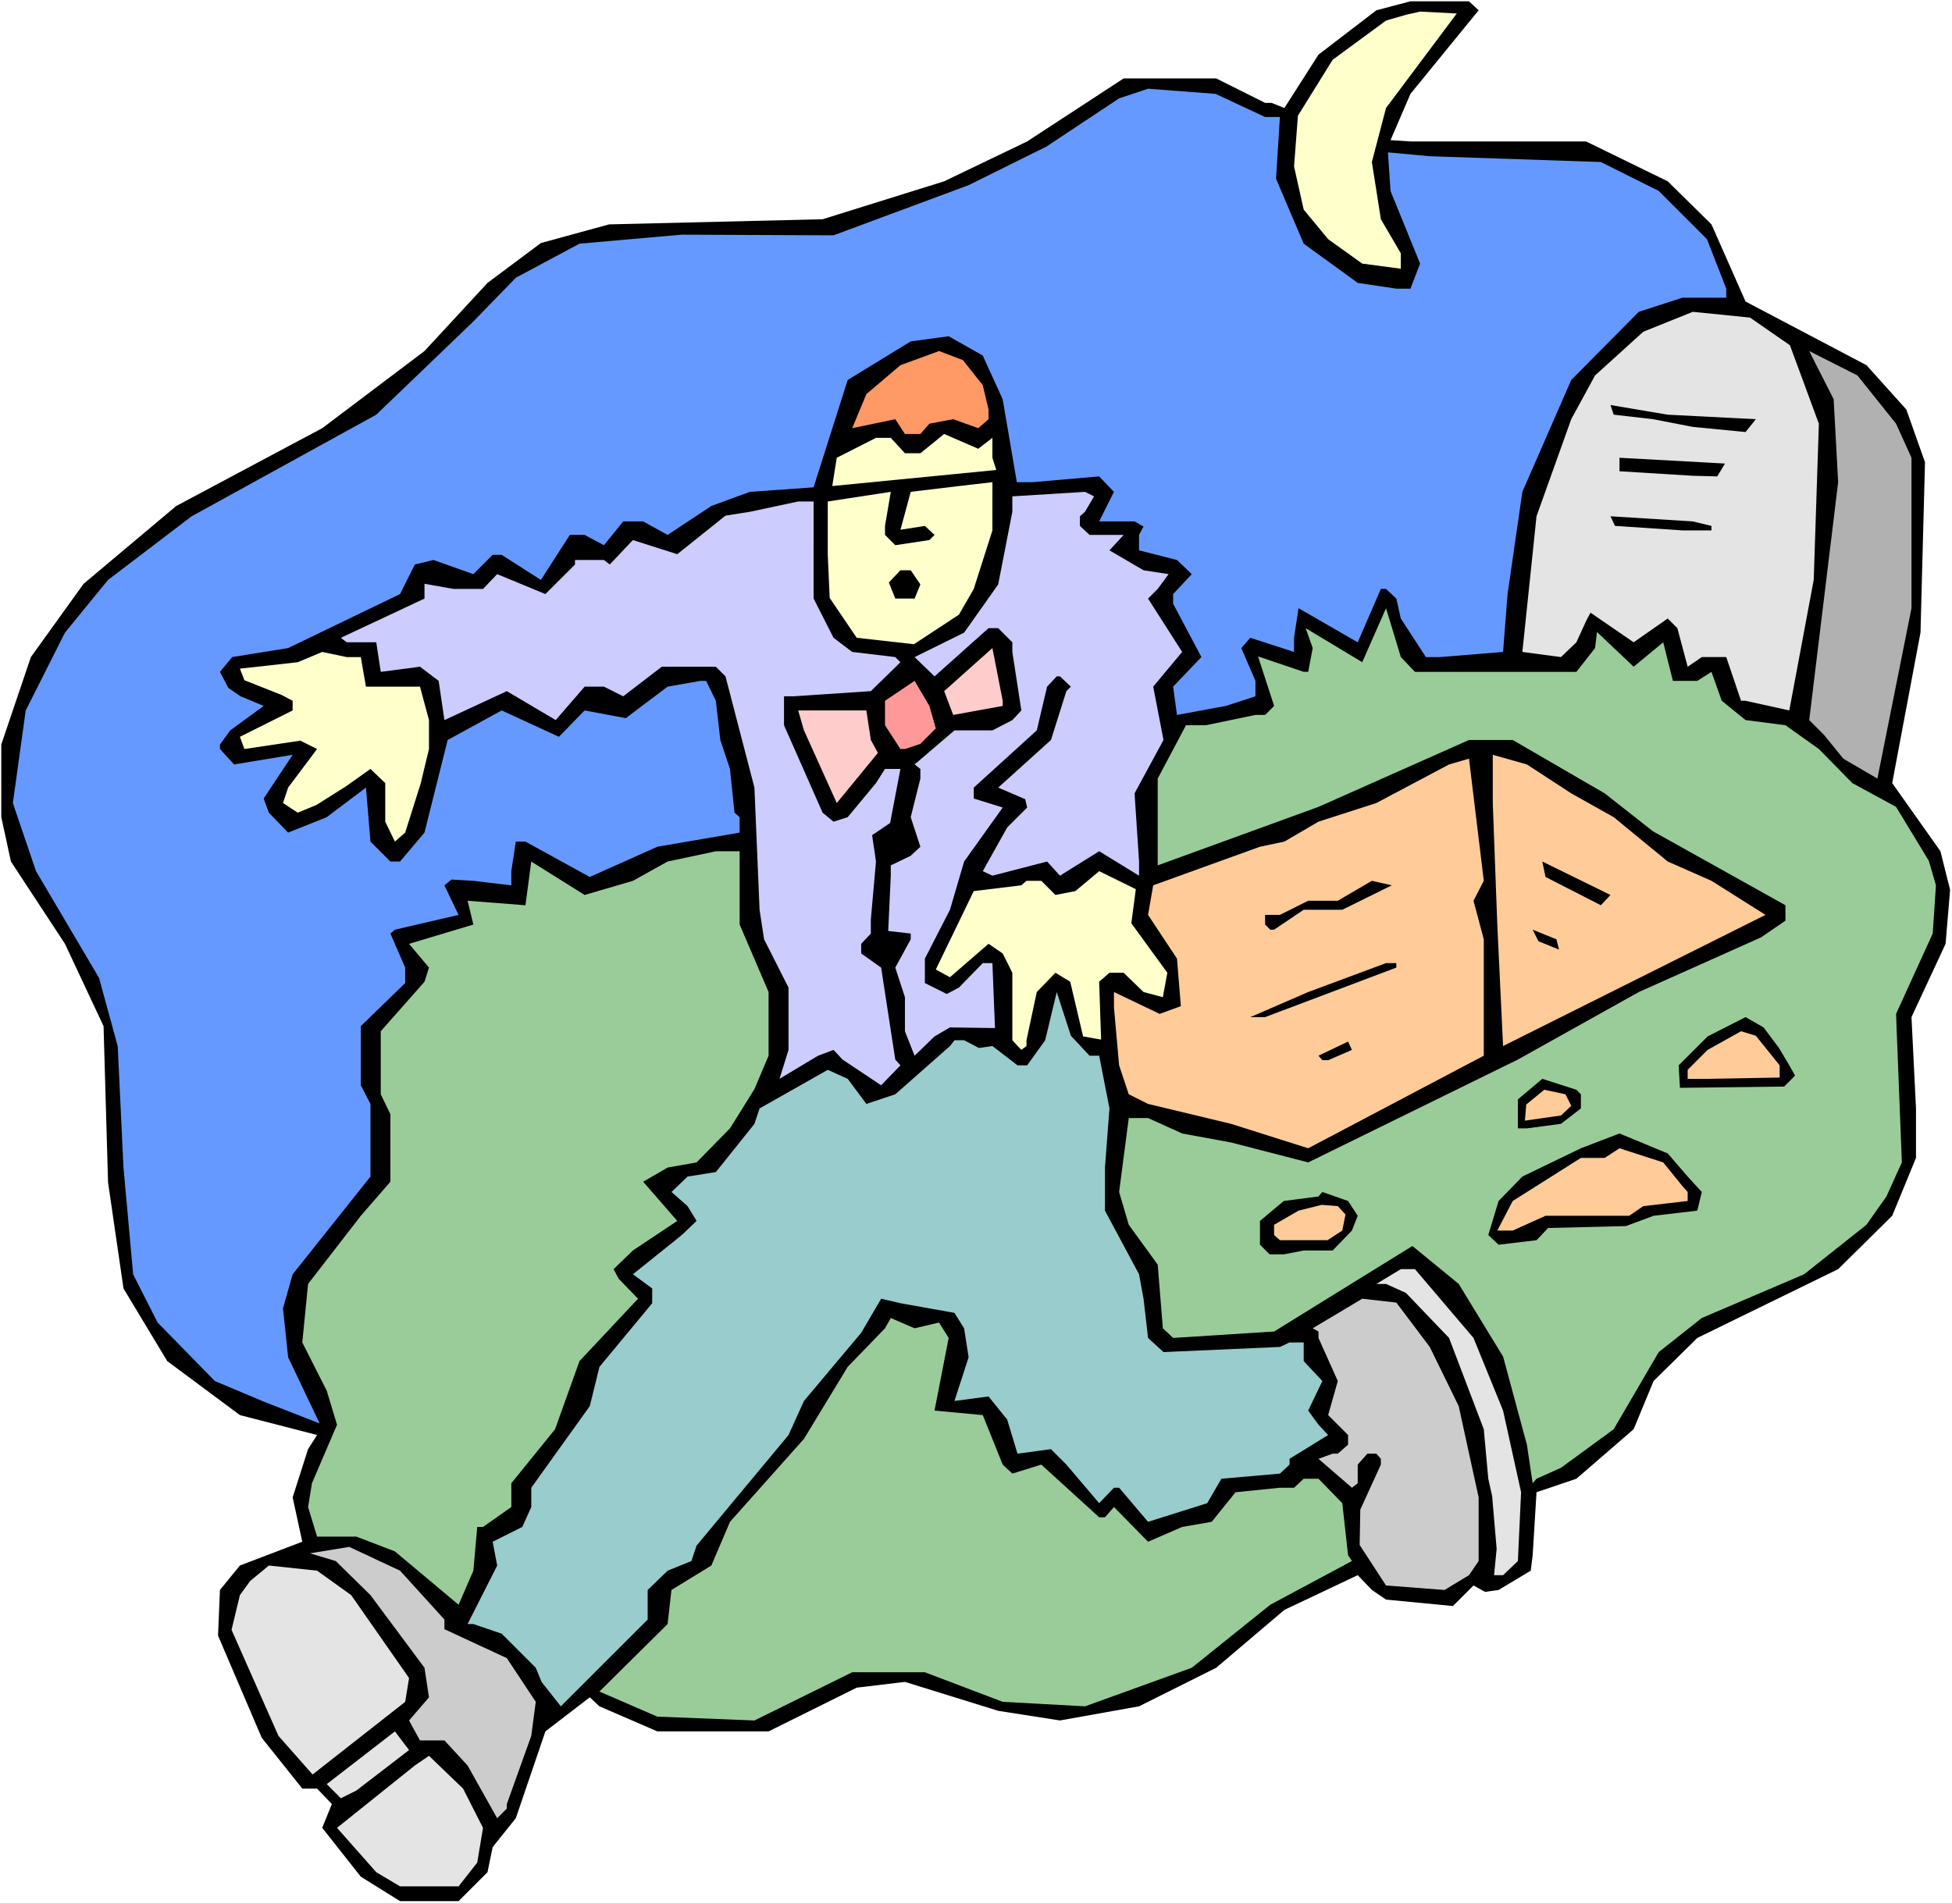 <?xml version="1.0" encoding="UTF-8" standalone="no"?>
<svg
   version="1.0"
   width="129.766mm"
   height="126.581mm"
   id="svg45"
   sodipodi:docname="Cemetery 06.wmf"
   xmlns:inkscape="http://www.inkscape.org/namespaces/inkscape"
   xmlns:sodipodi="http://sodipodi.sourceforge.net/DTD/sodipodi-0.dtd"
   xmlns="http://www.w3.org/2000/svg"
   xmlns:svg="http://www.w3.org/2000/svg">
  <rect width="100%" height="100%" fill="#333333" stroke="none"/>
  <sodipodi:namedview
     id="namedview45"
     pagecolor="#ffffff"
     bordercolor="#000000"
     borderopacity="0.25"
     inkscape:showpageshadow="2"
     inkscape:pageopacity="0.0"
     inkscape:pagecheckerboard="0"
     inkscape:deskcolor="#d1d1d1"
     inkscape:document-units="mm" />
  <defs
     id="defs1">
    <pattern
       id="WMFhbasepattern"
       patternUnits="userSpaceOnUse"
       width="6"
       height="6"
       x="0"
       y="0" />
  </defs>
  <path
     style="fill:#ffffff;fill-opacity:1;fill-rule:evenodd;stroke:none"
     d="M 0,478.416 H 490.455 V 0 H 0 Z"
     id="path1" />
  <path
     style="fill:#000000;fill-opacity:1;fill-rule:evenodd;stroke:none"
     d="m 371.518,2.585 -17.13,21.004 -5.01,11.633 5.01,0.323 h 44.117 l 20.523,10.017 10.989,10.825 8.565,19.389 30.381,15.996 10.019,11.148 4.686,13.249 -1.131,42.817 -7.11,37.808 12.12,17.127 2.424,9.694 -1.131,13.572 -8.565,18.419 1.131,22.943 v 12.441 l -5.979,14.542 -13.574,13.411 -35.39,17.288 -10.989,10.825 -5.01,12.118 -14.382,12.441 -10.019,3.393 -0.97,15.834 -0.485,3.878 -8.08,4.847 -3.394,0.485 -2.909,-1.616 -5.171,5.17 -16.806,-1.616 -3.555,-2.424 -3.555,-3.716 -18.422,8.725 -17.13,14.542 -19.392,9.694 -19.877,3.555 -15.514,-2.424 -23.432,-7.271 -12.12,1.454 -22.139,10.987 h -27.957 l -14.544,-6.301 -2.424,-2.262 -11.15,8.563 -7.434,21.812 -5.818,7.271 -1.293,6.301 -7.272,7.271 h -14.706 l -9.858,-6.14 -9.696,-12.28 2.424,-5.978 -3.717,-3.878 h -3.717 l -10.181,-12.764 -10.989,-25.69 0.485,-11.472 5.01,-6.14 15.675,-5.978 -2.424,-11.149 3.878,-12.118 2.262,-3.555 L 60.277,355.621 42.016,342.049 31.027,323.791 27.149,297.132 26.018,257.87 16.322,237.188 2.747,216.507 0.323,205.359 V 187.101 L 7.757,165.127 21.008,146.708 44.278,127.157 80.962,107.607 106.656,88.219 l 15.837,-17.127 13.413,-10.017 17.13,-4.686 53.651,-1.293 30.542,-9.533 20.846,-10.017 24.24,-15.834 h 23.27 l 12.282,6.14 h 1.616 l 3.232,1.293 8.565,-13.411 14.544,-11.148 8.565,-2.262 h 14.706 z"
     id="path2" />
  <path
     style="fill:#ffffcc;fill-opacity:1;fill-rule:evenodd;stroke:none"
     d="m 366.024,3.393 -17.776,23.751 -3.555,13.572 2.262,14.38 5.01,8.563 v 3.878 l -9.696,-1.293 -8.565,-6.14 -6.141,-7.432 -2.424,-10.825 0.97,-12.764 8.726,-14.057 13.413,-9.856 5.01,-1.454 3.555,-0.808 z"
     id="path3" />
  <path
     style="fill:#6699ff;fill-opacity:1;fill-rule:evenodd;stroke:none"
     d="m 317.867,29.406 h 3.717 l -0.97,15.511 6.949,16.319 13.574,9.856 9.696,1.454 h 3.555 l 2.424,-6.301 -7.434,-18.258 -0.646,-9.694 10.504,0.969 42.986,1.454 14.544,7.271 12.12,12.118 4.848,12.441 v 2.262 h -10.989 l -10.989,3.555 -16.968,17.127 -12.282,28.114 -3.717,25.69 -1.131,14.542 -15.837,1.293 h -3.555 l -6.302,-9.694 -1.131,-5.009 -2.586,-2.424 h -1.293 l -5.818,13.411 -14.867,-8.563 -1.131,7.432 v 3.555 l -10.989,-3.555 -2.262,2.585 3.555,8.24 v 3.878 l -7.434,2.424 -12.282,2.262 -0.97,-7.109 7.11,-7.432 -7.11,-13.411 v -2.424 l 4.686,-5.009 -3.717,-3.555 -9.534,-2.424 v -3.878 l 1.131,-2.1 -2.262,-1.293 h -8.888 l 3.717,-7.432 -3.717,-3.878 -16.806,1.454 h -3.878 l -3.555,-20.843 -5.01,-10.987 -8.565,-4.847 -9.534,1.293 -15.837,9.694 -8.565,26.983 -15.998,1.131 -9.696,3.555 -10.989,7.271 -6.141,-3.393 h -5.01 l -4.848,5.978 -4.848,-2.585 h -3.717 l -7.272,11.31 -9.858,-6.301 h -2.262 l -4.848,4.847 -10.019,-3.555 -4.686,1.131 -3.717,7.432 -28.118,13.572 -14.059,2.262 -3.07,3.716 2.101,4.039 3.07,2.1 5.818,2.424 -8.403,6.14 -2.586,3.555 v 1.131 l 3.555,3.878 14.706,-2.424 -7.272,10.987 1.293,3.555 4.848,5.009 9.696,-3.878 9.858,-7.432 1.131,13.572 5.01,5.009 h 2.424 l 6.141,-7.271 5.818,-23.266 13.574,-7.432 14.382,6.624 6.464,-6.624 10.342,1.939 10.504,-7.917 8.242,-1.454 h 1.454 l 2.424,5.009 1.131,9.856 2.424,7.271 1.131,10.987 1.293,1.131 v 3.878 l -20.685,3.555 -16.968,7.594 -16.16,-8.886 h -2.424 l -1.131,7.432 v 3.555 l -9.534,-1.131 -5.494,-0.323 -1.778,1.454 3.555,7.432 -15.998,3.716 -1.131,0.969 3.717,8.563 v 3.878 l -11.15,10.825 v 14.865 l 2.424,4.686 v 18.258 l -19.554,24.559 -2.424,8.563 1.293,12.28 7.918,16.642 L 66.256,352.228 53.974,347.057 39.592,332.354 33.451,320.236 31.027,293.415 29.573,262.878 24.886,245.752 9.05,218.931 3.232,201.804 6.464,178.537 16.322,158.987 27.149,145.738 48.157,129.743 94.536,104.214 118.937,80.786 l 10.666,-10.987 15.998,-8.563 25.694,-2.262 38.138,0.162 33.936,-12.603 19.554,-9.694 18.261,-12.118 7.272,-2.424 16.968,1.293 z"
     id="path4" />
  <path
     style="fill:#e4e4e4;fill-opacity:1;fill-rule:evenodd;stroke:none"
     d="m 449.732,86.764 7.272,19.712 -1.293,39.262 -6.141,32.799 -10.989,-2.424 h -1.131 l -3.717,-10.987 h -6.141 l -3.555,2.424 -2.586,-9.694 -2.424,-2.424 -8.565,5.978 -10.827,-7.432 -0.97,1.777 -2.586,5.655 -3.878,3.716 -9.696,-1.293 3.555,-34.092 8.726,-24.397 5.979,-10.987 12.12,-10.987 12.443,-5.009 14.382,1.454 z"
     id="path5" />
  <path
     style="fill:#ff9966;fill-opacity:1;fill-rule:evenodd;stroke:none"
     d="m 246.925,96.782 1.454,6.14 v 2.424 l -2.586,2.262 -6.302,-2.262 -5.979,1.131 -2.262,2.585 h -3.878 l -2.424,-3.716 -10.827,2.262 3.555,-8.563 8.565,-7.271 9.696,-3.555 5.979,2.262 z"
     id="path6" />
  <path
     style="fill:#b1b1b1;fill-opacity:1;fill-rule:evenodd;stroke:none"
     d="m 476.396,106.476 3.878,8.563 v 37.808 l -8.565,42.817 -8.565,-5.009 -4.848,-5.978 -3.717,-3.716 7.272,-59.782 -1.131,-20.843 -6.141,-12.118 12.12,6.14 z"
     id="path7" />
  <path
     style="fill:#000000;fill-opacity:1;fill-rule:evenodd;stroke:none"
     d="m 441.168,105.345 -2.586,3.231 -13.251,-1.293 -10.019,-1.939 -9.858,-1.131 -0.808,-2.424 14.382,2.424 z"
     id="path8" />
  <path
     style="fill:#ffffcc;fill-opacity:1;fill-rule:evenodd;stroke:none"
     d="m 249.349,110.031 v 5.009 l 0.97,3.07 -41.208,4.039 1.131,-7.109 9.858,-5.009 h 3.717 l 3.555,3.878 h 3.878 l 5.979,-4.847 8.565,3.716 z"
     id="path9" />
  <path
     style="fill:#000000;fill-opacity:1;fill-rule:evenodd;stroke:none"
     d="m 433.411,116.494 -1.939,3.231 -6.141,-0.162 -18.422,-1.131 v -3.393 l 20.685,1.131 z"
     id="path10" />
  <path
     style="fill:#ffffcc;fill-opacity:1;fill-rule:evenodd;stroke:none"
     d="m 249.349,133.297 -4.686,14.703 -3.717,6.463 -11.312,7.432 -14.382,-1.616 -6.787,-10.017 -0.485,-10.825 v -13.411 l 15.837,-2.424 -1.454,8.563 v 2.262 l 2.586,2.585 8.565,-1.293 1.293,-1.293 -2.424,-2.262 -6.141,0.969 2.586,-9.533 12.12,-1.454 8.403,-0.969 z"
     id="path11" />
  <path
     style="fill:#ccccff;fill-opacity:1;fill-rule:evenodd;stroke:none"
     d="m 272.619,128.612 -1.293,1.131 v 2.424 l 2.424,2.262 h 8.565 l -3.555,3.878 8.565,5.009 6.302,0.969 -2.747,3.716 -2.424,2.424 8.565,13.411 -7.272,8.725 2.586,13.411 -7.272,13.411 1.131,17.127 v 3.555 l -10.019,-6.14 -9.858,6.14 -3.232,-3.555 -13.736,3.555 -2.424,-1.131 6.141,-10.987 5.01,-5.009 -0.485,-2.1 -6.787,-2.908 13.251,-11.956 3.878,-12.28 1.131,-1.131 -2.747,-2.585 h -0.808 l -2.424,2.585 -2.586,10.987 -15.837,14.38 v 2.747 l 7.272,2.262 -9.696,13.572 -3.555,12.118 -6.302,12.28 v 6.14 l 5.494,2.747 3.07,-1.616 5.979,-6.14 h 2.424 l 0.646,16.319 -11.312,-0.162 -3.878,2.262 -5.01,4.847 -2.424,-6.14 v -8.563 l -2.424,-7.432 3.878,-7.109 v -1.454 l -5.656,-0.646 0.646,-13.895 v -2.585 l 5.01,-2.424 2.424,-2.262 -2.424,-7.432 2.424,-9.694 v -2.424 l -1.454,-1.131 10.019,-8.563 h 9.534 l 5.01,-2.585 2.262,-2.424 -2.262,-14.703 v -2.424 l -3.555,-3.555 h -2.424 l -13.574,12.118 -5.01,-4.847 12.443,-6.14 8.565,-12.118 3.555,-18.258 v -3.878 l 18.261,-1.131 2.262,1.131 z"
     id="path12" />
  <path
     style="fill:#ccccff;fill-opacity:1;fill-rule:evenodd;stroke:none"
     d="m 204.424,150.424 5.01,9.856 4.686,3.555 10.827,1.293 1.293,1.293 -7.434,7.271 -19.392,1.293 h -2.424 v 7.271 l 9.696,21.974 2.747,2.262 3.555,-1.131 7.11,-8.563 2.262,-3.555 h 3.878 l -2.586,13.572 -4.525,3.07 0.97,6.624 -1.293,14.542 v 3.555 l -2.424,2.585 v 2.424 l 5.01,3.555 3.555,23.105 1.293,1.454 -4.848,5.009 -9.696,-6.463 -2.262,-2.424 -3.878,1.454 -9.696,5.817 2.262,-7.271 v -15.673 l -6.141,-12.118 -1.131,-7.432 -1.293,-30.699 -7.272,-27.952 -2.424,-2.424 h -13.574 l -9.696,7.432 -4.848,-2.424 h -4.848 l -7.272,8.402 -12.282,-7.271 -15.675,7.271 -1.454,-9.856 -4.686,-3.555 -9.858,1.293 -1.131,-7.432 h -7.434 l -1.454,-1.131 21.008,-9.856 v -3.716 l 7.272,1.293 h 7.434 l 3.555,-3.716 12.12,5.009 7.434,-7.432 v -1.131 h 7.272 l 1.454,1.131 5.818,-6.14 11.15,3.555 12.12,-9.694 6.141,-0.969 12.12,-2.585 h 3.878 z"
     id="path13" />
  <path
     style="fill:#000000;fill-opacity:1;fill-rule:evenodd;stroke:none"
     d="m 430.017,132.166 v 1.131 h -7.272 l -16.968,-1.131 -1.131,-2.424 20.685,1.293 z"
     id="path14" />
  <path
     style="fill:#000000;fill-opacity:1;fill-rule:evenodd;stroke:none"
     d="m 231.249,146.869 -1.454,3.555 h -4.848 l -1.616,-4.039 2.909,-3.07 h 2.586 z"
     id="path15" />
  <path
     style="fill:#99cc99;fill-opacity:1;fill-rule:evenodd;stroke:none"
     d="m 355.52,168.843 h 40.562 l 4.686,-5.978 0.485,-4.039 9.211,8.725 7.434,-6.14 2.424,9.694 h 6.141 l 3.555,-2.262 2.586,7.271 5.979,4.847 10.019,1.293 8.403,5.978 8.403,8.563 10.989,5.978 8.242,13.572 1.778,6.14 -0.808,12.118 -9.211,20.197 1.454,37.323 -3.878,8.563 -5.01,7.109 -15.675,12.441 -25.694,10.987 -10.827,8.563 -11.312,19.389 -13.251,9.694 -6.141,2.747 -0.97,1.131 -1.454,-9.694 -5.979,-22.135 -11.15,-18.258 -11.635,-9.533 -34.744,21.489 -25.371,1.616 -2.586,-2.424 -1.293,-15.996 -7.272,-10.017 -2.424,-8.24 2.424,-18.581 h 4.848 l 8.565,3.878 12.282,2.262 19.392,5.009 52.682,-25.852 30.381,-16.965 30.704,-13.734 6.141,-4.201 v -3.878 l -33.29,-18.581 -12.12,-9.533 -23.109,-13.411 h -10.989 l -37.814,16.804 -40.4,14.703 v -21.812 l 7.11,-13.411 h 5.01 l 12.443,-2.585 h 2.424 l 2.262,-2.262 -4.04,-12.441 11.474,3.878 h 1.131 l 1.131,-5.978 -1.778,-5.009 14.221,8.563 5.979,-13.572 3.717,12.28 z"
     id="path16" />
  <path
     style="fill:#ffcccc;fill-opacity:1;fill-rule:evenodd;stroke:none"
     d="m 251.934,177.406 -12.443,2.262 -2.262,-5.978 12.12,-10.825 2.586,13.249 z"
     id="path17" />
  <path
     style="fill:#ffffcc;fill-opacity:1;fill-rule:evenodd;stroke:none"
     d="m 90.657,165.127 1.293,7.432 h 13.574 l 2.262,8.402 v 7.271 l -2.101,8.725 -3.878,12.28 -2.586,2.262 -2.424,-5.009 v -9.694 l -3.717,-3.555 -6.141,4.362 -7.434,4.686 -4.686,1.939 -3.717,-2.424 1.293,-3.878 7.272,-9.694 -4.202,-2.1 -14.059,2.1 -1.131,-3.07 13.251,-6.624 v -2.424 l -2.747,-1.454 -9.373,-3.716 -1.131,-2.908 14.544,-1.616 6.141,-2.585 6.141,1.293 z"
     id="path18" />
  <path
     style="fill:#ff9999;fill-opacity:1;fill-rule:evenodd;stroke:none"
     d="m 235.128,183.062 -3.878,3.878 -3.878,1.293 h -1.131 l -3.878,-5.978 v -6.14 l 7.434,-5.009 3.717,6.301 z"
     id="path19" />
  <path
     style="fill:#ffcccc;fill-opacity:1;fill-rule:evenodd;stroke:none"
     d="m 218.806,185.97 1.778,3.231 -10.342,12.603 -8.242,-18.258 -1.454,-5.009 h 17.13 z"
     id="path20" />
  <path
     style="fill:#ffcc99;fill-opacity:1;fill-rule:evenodd;stroke:none"
     d="m 394.788,199.38 10.666,5.978 13.574,11.148 10.989,4.847 13.574,8.563 -65.933,32.961 -1.454,-30.537 -1.131,-30.537 v -12.118 l 8.565,2.424 z"
     id="path21" />
  <path
     style="fill:#ffcc99;fill-opacity:1;fill-rule:evenodd;stroke:none"
     d="m 370.225,226.363 2.586,9.694 v 29.245 l -44.117,23.266 -19.392,-6.14 -20.846,-5.009 -4.848,-2.424 -2.424,-7.271 -1.293,-14.542 v -3.878 l 11.474,5.493 5.333,-1.939 -0.97,-11.956 -7.272,-10.987 1.293,-7.432 26.826,-9.694 6.141,-1.293 8.565,-5.009 14.544,-4.686 18.261,-9.694 5.01,-1.454 3.717,30.699 z"
     id="path22" />
  <path
     style="fill:#99cc99;fill-opacity:1;fill-rule:evenodd;stroke:none"
     d="m 185.84,232.341 7.272,16.965 v 15.996 l -3.555,8.402 -6.141,9.856 -8.403,8.563 -7.272,1.293 -6.141,3.555 8.565,9.856 -11.15,7.432 -4.848,4.686 1.293,2.424 4.848,5.009 -14.706,15.673 -6.141,17.127 -10.989,13.572 v 5.978 l -7.11,5.009 h -1.454 l -0.97,10.987 -3.717,8.563 -15.998,-13.411 -9.696,-3.716 H 79.669 l -2.262,-7.432 0.97,-5.978 6.302,-14.703 -2.586,-8.563 -6.141,-12.118 1.454,-14.703 13.251,-17.127 7.434,-8.563 v -16.965 l -2.424,-5.009 v -15.834 l 10.989,-12.441 1.131,-3.555 -5.01,-5.978 16.16,-4.847 -1.454,-5.978 14.544,1.131 1.454,-10.987 13.413,8.402 12.12,-3.555 8.726,-4.847 12.12,-2.585 h 5.979 z"
     id="path23" />
  <path
     style="fill:#000000;fill-opacity:1;fill-rule:evenodd;stroke:none"
     d="m 402.222,227.494 -13.898,-7.109 -0.808,-3.878 17.13,8.402 z"
     id="path24" />
  <path
     style="fill:#ffffcc;fill-opacity:1;fill-rule:evenodd;stroke:none"
     d="m 284.254,232.018 9.05,12.441 -1.131,6.14 -4.848,-1.293 -5.01,-4.847 h -3.555 l -2.586,2.262 0.485,14.542 -4.525,-0.808 -3.232,-13.734 -3.717,-2.262 -4.686,4.847 -2.586,12.118 v 1.454 l -1.293,0.969 -2.262,-2.424 v -16.965 l -2.424,-4.847 -3.555,-2.424 -9.696,8.402 -3.555,-1.939 9.534,-19.712 11.958,-1.454 1.293,-1.131 h 3.717 l 3.555,3.555 5.01,-0.969 5.979,-5.009 9.211,4.524 z"
     id="path25" />
  <path
     style="fill:#000000;fill-opacity:1;fill-rule:evenodd;stroke:none"
     d="m 337.259,228.625 h -9.696 l -7.434,5.009 h -0.97 l -1.293,-1.293 v -2.424 h 3.717 l 7.11,-3.555 h 7.434 l 8.565,-5.009 5.01,1.131 z"
     id="path26" />
  <path
     style="fill:#000000;fill-opacity:1;fill-rule:evenodd;stroke:none"
     d="m 391.718,238.642 -5.171,-2.1 -1.454,-2.908 5.979,2.424 z"
     id="path27" />
  <path
     style="fill:#000000;fill-opacity:1;fill-rule:evenodd;stroke:none"
     d="m 350.833,243.166 -32.966,12.441 h -3.717 l 14.544,-6.301 19.554,-7.271 h 2.586 z"
     id="path28" />
  <path
     style="fill:#99cccc;fill-opacity:1;fill-rule:evenodd;stroke:none"
     d="m 273.75,265.302 h 2.424 l 2.586,13.249 -1.131,14.865 v 10.825 l 8.565,15.996 1.131,6.14 1.131,9.856 3.878,3.555 29.25,-1.293 2.424,-1.131 h 3.555 v 4.686 l 4.686,5.009 -3.555,7.432 2.586,3.555 2.424,2.585 -9.696,5.978 v 1.454 l -2.424,2.262 -14.706,1.293 -3.555,6.14 -14.867,4.686 -7.272,-8.563 h -1.293 l -3.717,3.878 -8.242,-9.694 -3.878,-3.878 -8.403,1.131 -2.586,-8.563 -4.686,-5.817 -8.565,1.131 3.555,-10.987 -1.131,-7.271 -2.424,-3.878 -13.574,-2.424 -4.848,-1.131 -5.01,8.563 -14.382,17.127 -3.878,8.563 -23.109,27.79 -1.293,3.878 -5.979,2.424 -5.01,4.847 v 7.432 l -21.816,21.812 -4.848,-6.14 -1.454,-3.555 -8.565,-8.563 -7.11,-2.424 h -1.454 l 7.434,-14.703 -1.131,-5.978 7.434,-3.716 2.262,-5.009 v -4.847 l 14.706,-20.52 2.424,-9.856 13.251,-15.996 v -3.716 l -4.848,-3.555 12.282,-9.856 3.717,-3.555 -2.262,-3.716 -4.04,-3.555 4.04,-3.878 7.11,-1.131 9.696,-12.118 1.293,-3.878 17.13,-9.694 5.01,2.262 4.686,6.301 7.272,-2.424 13.736,-12.118 1.131,-1.454 h 2.424 l 3.717,1.939 3.394,-0.485 6.302,4.847 h 2.424 l 4.525,-6.301 2.909,-12.118 3.555,10.987 z"
     id="path29" />
  <path
     style="fill:#000000;fill-opacity:1;fill-rule:evenodd;stroke:none"
     d="m 446.985,263.363 2.586,4.362 1.454,2.585 -2.747,2.747 -26.179,0.323 -0.323,-5.655 7.272,-7.271 9.534,-4.847 4.525,2.585 z"
     id="path30" />
  <path
     style="fill:#ffcc99;fill-opacity:1;fill-rule:evenodd;stroke:none"
     d="m 447.147,267.725 v 3.07 l -18.099,0.323 h -5.01 v -2.262 l 5.01,-5.009 8.403,-4.686 3.717,1.131 z"
     id="path31" />
  <path
     style="fill:#000000;fill-opacity:1;fill-rule:evenodd;stroke:none"
     d="m 333.704,266.433 h -1.454 l -0.97,-1.131 7.434,-3.555 0.97,2.1 z"
     id="path32" />
  <path
     style="fill:#000000;fill-opacity:1;fill-rule:evenodd;stroke:none"
     d="m 397.212,274.996 v 3.555 l -5.01,3.878 -8.565,1.131 h -2.262 v -7.271 l 6.141,-5.17 8.565,2.747 z"
     id="path33" />
  <path
     style="fill:#ffcc99;fill-opacity:1;fill-rule:evenodd;stroke:none"
     d="m 394.788,277.905 -2.586,2.424 -9.05,1.293 0.323,-4.039 4.525,-3.716 5.333,1.131 z"
     id="path34" />
  <path
     style="fill:#000000;fill-opacity:1;fill-rule:evenodd;stroke:none"
     d="m 424.038,295.677 3.555,3.878 -1.131,4.686 -10.989,1.293 -6.949,2.585 -19.554,0.485 -2.909,3.07 -9.534,1.131 -2.586,-2.424 2.586,-8.563 5.979,-6.14 14.706,-7.109 9.696,-3.716 12.12,5.009 z"
     id="path35" />
  <path
     style="fill:#ffcc99;fill-opacity:1;fill-rule:evenodd;stroke:none"
     d="m 422.745,298.101 1.293,1.454 v 2.262 l -11.15,1.293 -3.555,2.424 h -21.008 l -8.242,3.716 h -3.878 l 3.878,-7.432 17.13,-10.825 h 5.979 l 3.717,-2.424 10.989,3.555 z"
     id="path36" />
  <path
     style="fill:#000000;fill-opacity:1;fill-rule:evenodd;stroke:none"
     d="m 341.137,305.533 -1.454,3.716 -4.848,5.009 h -7.272 l -5.01,0.969 h -3.555 l -2.424,-2.424 v -5.978 l 5.979,-5.009 8.726,-1.131 0.97,-1.131 6.464,2.262 z"
     id="path37" />
  <path
     style="fill:#ffcc99;fill-opacity:1;fill-rule:evenodd;stroke:none"
     d="m 338.067,305.21 -0.808,4.039 -3.717,2.424 h -8.403 -3.555 l -1.454,-1.293 v -2.585 l 6.141,-3.555 5.818,-1.454 4.04,0.323 z"
     id="path38" />
  <path
     style="fill:#e4e4e4;fill-opacity:1;fill-rule:evenodd;stroke:none"
     d="m 370.225,336.232 7.434,18.258 4.525,20.52 -0.808,17.288 -3.717,3.555 h -2.262 l 0.646,-6.624 -1.131,-13.249 -0.97,-4.362 -1.131,-12.441 -8.726,-22.943 -10.827,-11.31 -5.01,-2.262 h -2.424 l 6.141,-3.716 h 3.555 z"
     id="path39" />
  <path
     style="fill:#cccccc;fill-opacity:1;fill-rule:evenodd;stroke:none"
     d="m 359.236,338.494 7.272,14.865 5.01,22.943 v 15.996 l -2.424,3.555 -6.141,3.716 -14.706,-1.131 -6.626,-10.179 0.162,-8.886 5.171,-11.31 v -1.454 l -1.131,-1.293 h -2.262 l -2.424,2.747 v 4.686 l -1.454,1.131 -8.403,-7.271 3.555,-1.293 h 1.293 l 2.586,-2.262 v -2.424 l -5.01,-5.009 2.424,-8.563 -4.848,-10.825 v -1.616 l -1.454,-0.808 12.443,-7.432 8.565,0.969 z"
     id="path40" />
  <path
     style="fill:#99cc99;fill-opacity:1;fill-rule:evenodd;stroke:none"
     d="m 235.936,332.354 2.424,3.878 -3.555,18.258 12.12,1.131 5.01,12.441 2.424,2.262 7.272,-2.262 14.544,13.249 h 1.454 l 2.262,-2.585 8.565,8.725 8.565,-3.716 7.434,-1.293 5.979,-7.432 11.15,-1.131 h 3.555 l 2.424,-2.262 h 3.717 l 5.979,6.14 1.454,13.087 0.97,1.454 -20.523,10.987 -19.715,15.834 -26.826,9.694 -20.685,-1.131 -19.554,-7.432 h -18.261 l -24.563,12.118 -24.402,-0.969 -14.544,-6.301 17.13,-16.965 0.97,-8.563 10.019,-6.14 4.686,-10.987 18.584,-20.843 10.989,-18.096 9.373,-9.694 1.454,-2.585 5.979,2.585 z"
     id="path41" />
  <path
     style="fill:#cccccc;fill-opacity:1;fill-rule:evenodd;stroke:none"
     d="m 111.665,407.001 v 2.424 l 15.675,7.271 7.272,10.987 -1.131,8.563 -6.141,17.127 v 1.131 l -2.424,2.424 -7.434,-13.249 -5.818,-6.301 h -6.141 l -2.747,-5.009 5.01,-5.817 -1.131,-7.432 -13.574,-18.258 -8.726,-8.563 -6.464,-1.939 9.858,-1.616 12.766,5.978 z"
     id="path42" />
  <path
     style="fill:#e4e4e4;fill-opacity:1;fill-rule:evenodd;stroke:none"
     d="m 88.234,400.861 14.544,20.843 -0.97,5.978 -23.27,18.258 -8.565,-9.694 -11.797,-26.659 2.101,-8.725 2.586,-3.555 4.686,-3.878 12.12,1.293 z"
     id="path43" />
  <path
     style="fill:#e4e4e4;fill-opacity:1;fill-rule:evenodd;stroke:none"
     d="m 102.777,439.8 -13.251,10.179 -3.878,1.939 -3.555,-3.555 17.13,-13.249 z"
     id="path44" />
  <path
     style="fill:#e4e4e4;fill-opacity:1;fill-rule:evenodd;stroke:none"
     d="m 121.361,459.35 -1.454,8.725 -4.686,5.978 h -14.706 l -5.979,-3.555 -9.858,-11.149 19.554,-15.673 3.555,-2.424 8.565,8.24 z"
     id="path45" />
</svg>
